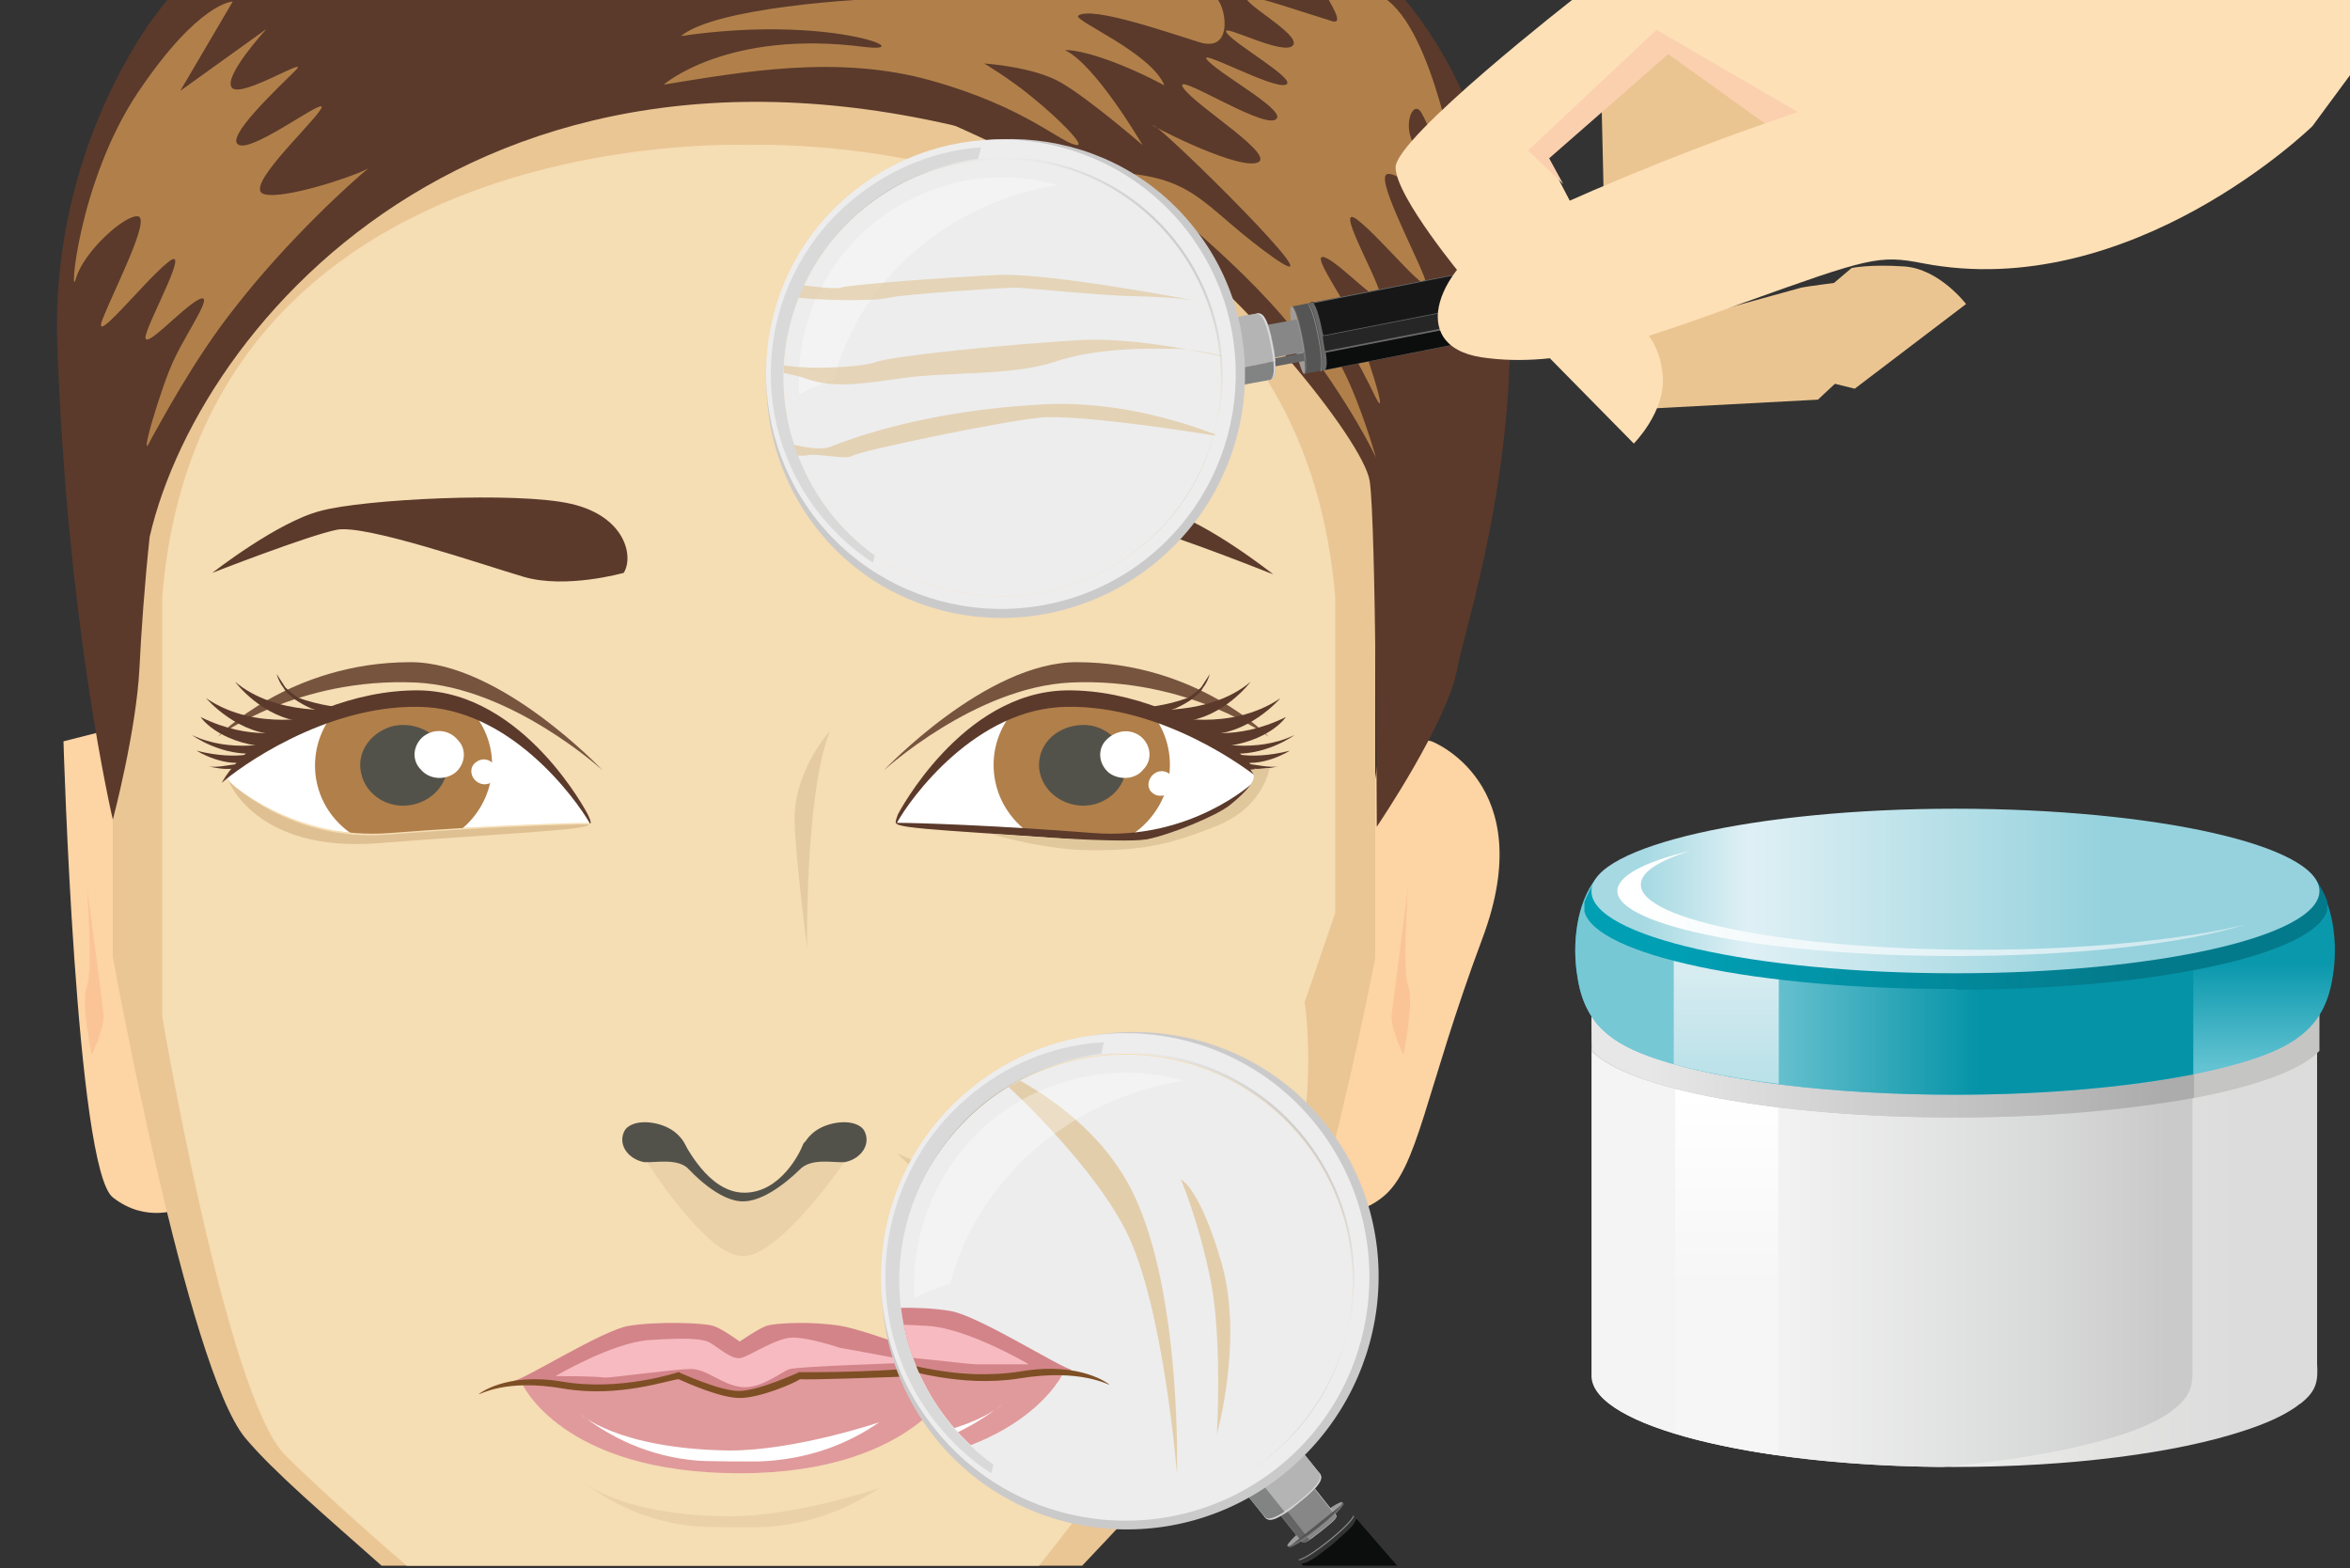 <?xml version="1.0" encoding="utf-8"?>
<!-- Generator: Adobe Illustrator 19.1.0, SVG Export Plug-In . SVG Version: 6.00 Build 0)  -->
<svg version="1.1" id="Layer_1" xmlns="http://www.w3.org/2000/svg" xmlns:xlink="http://www.w3.org/1999/xlink" x="0px" y="0px"
	 viewBox="56 -18.1 299.9 200.1" style="enable-background:new 56 -18.1 299.9 200.1;" xml:space="preserve">
<rect x="56" y="-18.1" width="299.9" height="200.1" fill="#333333" stroke="none"/>
<style type="text/css">
	.st0{fill:#FDD4A4;}
	.st1{fill:#FAC497;}
	.st2{fill:#EAC694;}
	.st3{fill:#F5DDB4;}
	.st4{fill:#5B3A2B;}
	.st5{fill:#D38489;}
	.st6{fill:#76543E;}
	.st7{fill:#FFFFFF;}
	.st8{clip-path:url(#SVGID_2_);}
	.st9{fill:#B17F4A;}
	.st10{fill:#53524A;}
	.st11{fill:#DEC092;}
	.st12{clip-path:url(#SVGID_4_);}
	.st13{fill:#B1804A;}
	.st14{opacity:0.8;fill:#E1C79C;enable-background:new    ;}
	.st15{fill:#E09A9B;}
	.st16{fill:#7E4F25;}
	.st17{opacity:0.5;fill:#E1C79C;enable-background:new    ;}
	.st18{fill:#E1C79C;}
	.st19{fill:#F7BAC0;}
	.st20{fill:url(#SVGID_5_);}
	.st21{fill:#9E9D9C;}
	.st22{fill:#646464;}
	.st23{fill:#878787;}
	.st24{fill:#B4B4B4;}
	.st25{fill:#828383;}
	.st26{fill:#DADADA;}
	.st27{fill:#565555;}
	.st28{opacity:0.25;fill:#C7C6C7;enable-background:new    ;}
	.st29{fill:#CBCACA;}
	.st30{fill:#EEEDED;}
	.st31{fill:#D9D9D9;}
	.st32{fill:url(#SVGID_6_);}
	.st33{fill:#8E8E8D;}
	.st34{fill:#696968;}
	.st35{fill:#171717;}
	.st36{fill:#262626;}
	.st37{fill:#0C0D0D;}
	.st38{fill:none;}
	.st39{clip-path:url(#SVGID_8_);}
	.st40{fill:#EDEDED;}
	.st41{opacity:0.32;}
	.st42{opacity:0.69;clip-path:url(#SVGID_10_);fill:#E1C79C;enable-background:new    ;}
	.st43{opacity:0.65;clip-path:url(#SVGID_12_);fill:#E1C79C;enable-background:new    ;}
	.st44{opacity:0.65;clip-path:url(#SVGID_14_);fill:#E1C79C;enable-background:new    ;}
	.st45{fill:#EBC591;}
	.st46{display:none;fill:none;stroke:#585857;stroke-width:1.877;}
	.st47{fill:#FEE0B7;}
	.st48{fill:#FBD0AF;}
	.st49{fill:url(#SVGID_15_);}
	.st50{fill:#C7C6C7;}
	.st51{fill:url(#SVGID_16_);}
	.st52{clip-path:url(#SVGID_18_);}
	.st53{fill:url(#SVGID_19_);}
	.st54{fill:url(#SVGID_20_);}
	.st55{fill:url(#SVGID_21_);}
	.st56{fill:#C5C5C4;}
	.st57{fill:url(#SVGID_22_);}
	.st58{fill:url(#SVGID_23_);}
	.st59{fill:url(#SVGID_24_);}
	.st60{fill:url(#SVGID_25_);}
	.st61{fill:url(#SVGID_26_);}
	.st62{fill:url(#SVGID_27_);}
	.st63{fill:url(#SVGID_28_);}
</style>
<g>
	<g>
		<g>
			<g>
				<g>
					<path class="st0" d="M64.1,76.5c0,0,1.6,54.6,6.3,58.2c4.3,3.4,8.7,1.4,8.7,1.4l-8.7-61.2L64.1,76.5z"/>
				</g>
				<path class="st1" d="M67.1,95.1c0,0,0.8,10.6,0,12.6c-0.8,2.1,0.6,8.8,0.6,8.8s1.7-3.5,1.5-5.1C69.1,109.9,67.1,95.1,67.1,95.1z
					"/>
			</g>
			<g>
				<g>
					<path class="st0" d="M238.7,76.5c0,0,13.9,5.3,6.5,25.1s-8.2,29.5-12.8,33.1c-4.3,3.4-8.7,1.4-8.7,1.4l8.7-61.1L238.7,76.5z"/>
				</g>
				<path class="st1" d="M235.7,95.1c0,0-0.8,10.6,0,12.6c0.8,2.1-0.6,8.8-0.6,8.8s-1.7-3.5-1.5-5.1
					C233.8,109.9,235.7,95.1,235.7,95.1z"/>
			</g>
			<g>
				<g>
					<path class="st2" d="M194.1,181.7c8.2-8.6,16.3-17.7,20.3-21.8c8.1-8.3,17.1-55.8,17.1-55.8V44.8
						c-5.3-67.4-80.3-63.2-80.3-63.2s-75.4-4.1-80.8,63.2V104c0,0,9.5,52.5,16.9,61.4c3.6,4.3,10.3,10,17.4,16.3L194.1,181.7
						L194.1,181.7z"/>
				</g>
				<path class="st3" d="M188.6,181.7c7.7-9.7,15.7-20.6,19.7-24.8c18.6-19.9,14.2-47.1,14.2-47.1l3.9-11.4V58.1
					c-5.1-60.8-74.9-57.7-74.9-57.7S81.6-2.7,76.7,58.1v53.5c0,0,8.2,48.5,15.7,56c3.1,3.1,9.1,8.6,15.5,14.1L188.6,181.7
					L188.6,181.7z"/>
				<g>
					<path class="st4" d="M139.4-18.7c0,0,49.3,20.3,61.6,28.3s29,28.4,29.8,33.7s0.9,44.1,0.9,44.1S240.8,74,242,67.1
						s18.1-55.3-6.9-85.5L139.4-18.7z"/>
					<path class="st4" d="M213.2-18.4H77.6c-1,1.2-1.9,2.4-2.7,3.5c-8.4,12.6-12,27.1-11.6,40.3c1.2,36.1,7.1,61.1,7.1,61.1
						s3-11.3,3.4-19.4c0.2-4.3,0.7-11.2,1.3-16.7c6.7-29,47-74.5,120.7-47c1-2,10.1-14.4,18.6-21.8"/>
				</g>
			</g>
			<path class="st4" d="M135.6,55c0,0-7.4,2.1-12.8,0.5c-5.4-1.6-20.2-6.7-23.8-6S83.1,55,83.1,55s8.3-6.5,13.8-7.9
				c5.4-1.5,25.1-2.5,32-0.9C135.8,47.8,136.9,52.9,135.6,55z"/>
			<path class="st4" d="M165.9,54.7c0,0,7.3,2.1,12.8,0.6c5.4-1.5,20.2-6.5,23.9-5.8c3.6,0.8,15.9,5.7,15.9,5.7s-8.2-6.5-13.7-8.1
				c-5.5-1.5-25.1-2.8-32.1-1.3C165.8,47.4,164.6,52.5,165.9,54.7z"/>
			<path class="st5" d="M142.8,157.3c0,0,5,2.5,7.7,2.5c2.6,0,7.7-2.5,7.7-2.5s11.8,3.4,18.9,0.6c1.5-0.6,2.1-1.4,2.1-1.4
				s-12.2-4.8-15.9-5.4c-3.6-0.6-8.3-0.4-9.5,0c-1.1,0.4-3.4,2-3.4,2s-2.3-1.7-3.4-2c-1.1-0.4-7.2-0.6-10.8,0
				c-3.4,0.6-13.2,6.8-14.6,7c1.4,0.7,3-0.5,5.3,0.3C134.1,161.3,142.8,157.3,142.8,157.3z"/>
			<path class="st6" d="M132.9,80.2c0,0-11.6-10.6-23.8-11.2c-15.2-0.7-25.3,6.9-25.3,6.9s9.1-9.5,24.6-9.5
				C119.9,66.4,132.9,80.2,132.9,80.2z"/>
			<g>
				<path class="st4" d="M96.9,73.2c0,0-8.1,2.2-14.6-2.2c0,0,4.2,4.9,9.7,4.6L96.9,73.2z"/>
				<path class="st4" d="M99.7,72.4c0,0-8.4,1-13.7-3.5c0,0,3.4,4.6,8.7,5.1L99.7,72.4z"/>
				<path class="st4" d="M92.9,75.1c0,0-4.8,1.5-11.3-1.7c0,0,2.1,3.2,8.3,3.8L92.9,75.1z"/>
				<path class="st4" d="M91.1,76.6c0,0-5.6,1.5-10.6-0.9c0,0,3.9,2.9,8.7,2.3L91.1,76.6z"/>
				<path class="st4" d="M89.4,77.7c0,0-2.7,1.4-8.3,0c0,0,3.6,2.3,6.9,1.3L89.4,77.7z"/>
				<path class="st4" d="M98.1,73c-0.2,0-0.4-0.1-0.7-0.1c-0.2-0.1-0.4-0.1-0.6-0.2c-0.3-0.1-0.7-0.3-1.1-0.4
					c-0.7-0.3-1.4-0.7-2-1.1c-0.6-0.5-1.2-0.9-1.5-1.5c-0.4-0.5-0.7-1.1-0.9-1.8c0,0,0.7,1.1,1.1,1.7c0.5,0.5,1,0.9,1.6,1.3
					c2.8,1.1,5.8,1.3,6,1.3L98.1,73z"/>
				<path class="st4" d="M88.4,79c-0.1,0.1-0.1,0.1-0.2,0.1c-0.1,0-0.1,0.1-0.1,0.1c-0.1,0.1-0.2,0.1-0.3,0.2
					c-0.3,0.1-0.5,0.2-0.7,0.3c-0.5,0.2-1,0.3-1.5,0.3c-1,0.1-2.1-0.1-3-0.3c1,0.2,2.7-0.2,3.7-0.3c0.5-0.1,0.3,0.2,0.7,0
					c0.2-0.1,0.4-0.2,0.6-0.3c0.1-0.1,0.2-0.1,0.3-0.1c0-0.1,0.1-0.1,0.1-0.1c0.1-0.1,0.1-0.1,0.1-0.1L88.4,79z"/>
			</g>
			<path class="st7" d="M131.3,87c0,0-8.3-16-21.8-16.2C96.1,70.6,85,81.2,85,81.2s5.8,8.1,21.2,6.9C121.6,87,131.3,87,131.3,87z"/>
			<g>
				<g>
					<g>
						<g>
							<g>
								<g>
									<g>
										<g>
											<g>
												<g>
													<defs>
														<path id="SVGID_1_" d="M97.2,73.4c0,0,10.8-5.2,18.9-0.7c8.1,4.6,15.9,11.8,15,13c-0.9,1.3-23.8,2.6-25.1,2.9
															c-2.6,0.7-11.9-1.7-11.9-1.7l-8.6-6.2L97.2,73.4z"/>
													</defs>
													<clipPath id="SVGID_2_">
														<use xlink:href="#SVGID_1_"  style="overflow:visible;"/>
													</clipPath>
													<g class="st8">
														<path class="st9" d="M118.8,79.5c0,6-5,10.8-11.2,10.8c-6.3,0.1-11.4-4.7-11.4-10.7c0-6,5-10.8,11.2-10.8
															C113.7,68.7,118.8,73.5,118.8,79.5z"/>
														<path class="st10" d="M102.1,80.6c0.6,2.8,3.5,4.6,6.5,4s5-3.3,4.4-6.1c-0.7-2.8-3.6-4.5-6.6-4
															C103.5,75.1,101.4,77.8,102.1,80.6z"/>
														<g>
															<path class="st7" d="M114.1,80.5c1.3-1.1,1.5-3,0.3-4.2c-1.1-1.3-3-1.5-4.4-0.4c-1.3,1.1-1.5,3-0.3,4.2
																C110.8,81.4,112.8,81.5,114.1,80.5z"/>
															<path class="st7" d="M118.9,81.6c0.7-0.5,0.7-1.5,0.1-2.2c-0.6-0.7-1.6-0.8-2.3-0.2c-0.7,0.5-0.7,1.5-0.2,2.1
																C117.1,82.1,118.2,82.2,118.9,81.6z"/>
														</g>
													</g>
												</g>
											</g>
										</g>
									</g>
								</g>
							</g>
						</g>
					</g>
					<g>
						<path class="st3" d="M105.8,88.2c-12.5,1-20.6-6.6-20.6-6.6s3.8,8.9,19.2,7.7c15.4-1.2,27.3-1.7,26.9-2.4
							C128.7,86.9,118.7,87.2,105.8,88.2z"/>
					</g>
					<g>
						<path class="st11" d="M105.5,88.4c-12.5,1-20.3-6.8-20.3-6.8s3.5,9.1,19,7.9c15.4-1.2,27.3-1.7,26.9-2.4
							C128.4,87.1,118.4,87.4,105.5,88.4z"/>
					</g>
					<g>
						<path class="st4" d="M131.3,87c0.3,0-0.3-1.2-0.3-1.2s-8.1-15.6-21.5-15.8c-8.4-0.1-16.5,3.8-21.2,7.3c-2.8,2.1-4,4.5-4,4.5
							c2-1.8,13-9.9,25.1-9.7C121,72.2,129.4,83.7,131.3,87z"/>
					</g>
				</g>
				<g>
					<path class="st6" d="M168.8,80.2c0,0,11.6-10.6,23.8-11.2c15.1-0.7,25.3,6.9,25.3,6.9s-9.1-9.5-24.5-9.5
						C181.8,66.4,168.8,80.2,168.8,80.2z"/>
					<g>
						<path class="st4" d="M204.8,73.2c0,0,8.1,2.2,14.6-2.2c0,0-4.2,4.9-9.7,4.6L204.8,73.2z"/>
						<path class="st4" d="M201.9,72.4c0,0,8.4,1,13.7-3.5c0,0-3.4,4.6-8.7,5.1L201.9,72.4z"/>
						<path class="st4" d="M208.8,75.1c0,0,4.8,1.5,11.3-1.7c0,0-2.1,3.2-8.3,3.8L208.8,75.1z"/>
						<path class="st4" d="M210.6,76.6c0,0,5.6,1.5,10.6-0.9c0,0-3.9,2.9-8.7,2.3L210.6,76.6z"/>
						<path class="st4" d="M212.3,77.7c0,0,2.7,1.4,8.3,0c0,0-3.6,2.3-6.9,1.3L212.3,77.7z"/>
						<path class="st4" d="M203.6,73c0.2,0,0.4-0.1,0.7-0.1c0.2-0.1,0.4-0.1,0.6-0.2c0.3-0.1,0.7-0.3,1.1-0.4c0.7-0.3,1.4-0.7,2-1.1
							c0.6-0.5,1.2-0.9,1.5-1.5c0.4-0.5,0.7-1.1,0.9-1.8c0,0-0.7,1.1-1.1,1.7c-0.5,0.5-1,0.9-1.6,1.3c-2.8,1.1-5.8,1.3-6,1.3
							L203.6,73z"/>
						<path class="st4" d="M213.3,79c0.1,0.1,0.1,0.1,0.2,0.1s0.1,0.1,0.1,0.1c0.1,0.1,0.3,0.1,0.3,0.2c0.3,0.1,0.5,0.2,0.7,0.3
							c0.5,0.2,1,0.3,1.5,0.3c1.1,0.1,2.1-0.1,3-0.3c-1,0.2-2.7-0.2-3.7-0.3c-0.5-0.1-0.3,0.2-0.7,0c-0.2-0.1-0.4-0.2-0.6-0.3
							c-0.1-0.1-0.2-0.1-0.3-0.1c0-0.1-0.1-0.1-0.1-0.1l-0.1-0.1L213.3,79z"/>
					</g>
					<path class="st7" d="M170.4,87c0,0,8.3-16,21.8-16.2c13.4-0.2,24.5,10.5,24.5,10.5s-5.8,8.1-21.2,6.9C180,87,170.4,87,170.4,87
						z"/>
					<g>
						<g>
							<g>
								<g>
									<g>
										<g>
											<g>
												<g>
													<g>
														<g>
															<defs>
																<path id="SVGID_3_" d="M204.5,73.4c0,0-10.8-5.2-18.9-0.7c-8.1,4.6-15.9,11.8-15,13c0.9,1.3,23.8,2.6,25.1,2.9
																	c2.6,0.7,11.9-1.7,11.9-1.7l8.6-6.2L204.5,73.4z"/>
															</defs>
															<clipPath id="SVGID_4_">
																<use xlink:href="#SVGID_3_"  style="overflow:visible;"/>
															</clipPath>
															<g class="st12">
																<path class="st9" d="M182.8,79.5c0,6,5,10.8,11.2,10.8c6.2,0.1,11.3-4.8,11.3-10.8c0-6-5-10.8-11.2-10.8
																	C187.9,68.7,182.8,73.5,182.8,79.5z"/>
																<path class="st10" d="M199.6,80.6c-0.6,2.8-3.6,4.6-6.5,4c-3-0.6-5-3.3-4.4-6.1c0.6-2.8,3.6-4.5,6.6-4
																	C198.2,75.1,200.2,77.8,199.6,80.6z"/>
																<g>
																	<path class="st7" d="M197.5,80.5c-1.3-1.1-1.5-3-0.3-4.2c1.2-1.2,3-1.5,4.4-0.4c1.3,1.1,1.5,3,0.3,4.2
																		C200.9,81.4,198.8,81.5,197.5,80.5z"/>
																	<path class="st7" d="M203.1,83.1c-0.7-0.5-0.7-1.5-0.1-2.2c0.6-0.7,1.6-0.8,2.3-0.2c0.7,0.5,0.7,1.5,0.2,2.1
																		C204.9,83.5,203.8,83.7,203.1,83.1z"/>
																</g>
															</g>
														</g>
													</g>
												</g>
											</g>
										</g>
									</g>
								</g>
							</g>
							<g>
								<path class="st4" d="M195.5,88.2c12.5,1,20.5-6.5,20.5-6.5s-5.1,8.7-20.5,7.5s-25.5-1.5-25.1-2.3
									C173,86.9,182.6,87.2,195.5,88.2z"/>
							</g>
							<g>
								<path class="st4" d="M170.4,87c-0.3,0,0.2-1.2,0.2-1.2s8.1-15.6,21.5-15.8c8.4-0.1,16.5,3.8,21.2,7.3c2.8,2.1,4,4.5,4,4.5
									c-2-1.8-13-9.9-25.1-9.7C180.6,72.2,172.2,83.7,170.4,87z"/>
							</g>
						</g>
						<path class="st13" d="M211.1-18.4c1.2,0.5,2.6,7.1-2,5.7c-3.6-1.1-13.8-4.7-15.5-3.4c-0.7,0.6,9.3,4.7,11,8.9
							c-5.6-3-10.7-4.6-12.7-4.5c3.9,1.8,9.9,12.1,9.9,12.1s-6.7-5.8-10.3-7.9c-3.5-2.1-9.9-2.5-9.9-2.5s3.2,1.9,6,4.2
							c3.6,2.9,7,6.4,5.8,6.2c-2-0.2-6.4-4.8-18.5-8.2c-12-3.4-24.3-1.1-34.2,0.5c0,0,8.1-7.1,25.7-4.8c7.1,0.8-4.5-4.2-23.5-1.4
							c4.4-3.6,22.1-4.8,28.8-4.9H211.1z"/>
						<path class="st13" d="M199.6,4c0,0,14,10.5,21.5,20c7.4,9.5,10.5,16.3,10.5,16.3s-1.9-6.7-4.2-11.2c-2.3-4.4-5.5-9.5-3.6-8.6
							s5.8,8,7.7,12c2,4-1.4-6.9-3.1-10.3s-5.3-8.3-3.2-7.4c2.1,0.9,7.4,6.8,6.9,4.5s-6-11.8-2.8-9.3s9.9,10.9,8.4,7.1
							s-6.3-12.8-4.6-13c1.7-0.2,6.9,4.4,8,7.8s-2.5-8.6-4.4-11.2c-1.9-2.5-0.4-6.3,0.7-4.4s5.5,12.2,5,10.3
							c-0.4-1.9-3.4-20.9-9.8-25h-7.2c1,1.7,1.9,3.4,0.6,3c-3.6-1.1-10-3.3-10.7-3.1c-1.6,0.4,6.9,4.8,5.7,6.2s-9.2-2.9-8.5-1.7
							c0.6,1.3,9.2,6.1,7.6,6.7c-1.6,0.7-12-5.1-9.9-3s10.5,6.6,8.5,7.5S205.5-9.2,207-6.9s12.4,8.9,9.3,9.6
							c-3,0.7-14.4-5.3-13.1-4.8c1.3,0.4,24.2,23,15.5,17C209.9,8.7,209,4.8,199.6,4z"/>
						<g>
							<path class="st13" d="M86.1,21c6.7-8.6,15-16.1,16.9-17.6c-2.3,1.2-10.7,3.9-13.2,3.3c-3-0.6,5.6-8.5,7.1-10.8
								s-8.4,5.4-10.4,4.5c-2-0.8,5.1-7.4,7.2-9.5s-6.9,3.6-8.1,2.2c-1.2-1.4,4.4-7.5,4.4-7.5L79-6.5l6.7-11.4c0,0-4.3,0-12.1,11.6
								c-7.7,11.5-8.8,27.1-7.9,23.7c1-3.4,6.2-8.1,7.9-7.9c1.7,0.2-3,9.3-4.5,13.1s5.2-4.7,8.3-7.2c3.1-2.6-2.2,6.9-2.8,9.3
								c-0.5,2.3,4.7-3.6,6.8-4.6c2.1-1-1.5,4.1-3.1,7.5c-1.7,3.4-4.9,14.4-3,10.3C76.3,36.2,80.6,27.9,86.1,21z"/>
						</g>
						<path class="st14" d="M161.9,75.2c0,0-4.5,4.9-4.5,11.2c0,4,1.6,16.5,1.6,16.5S158.7,83.4,161.9,75.2z"/>
						<path class="st15" d="M122.6,158.4c0,0,5,11.5,27.8,11.5c22.8,0,27.9-12.3,27.9-12.3s-9.3-0.4-11.6-0.3
							c-2.3,0.2-8.3-0.3-8.3-0.3s-5.9,3.6-8.2,3c-2.3-0.6-7.7-2.4-7.7-2.4S132.4,159.5,122.6,158.4z"/>
						<path class="st16" d="M150.4,160.3c-2.5,0-6.9-2-7.8-2.4c-1.3,0.1-7.6,2.4-14.7,1.2c-7.5-1.3-10.6,0.8-10.8,0.7
							c0,0,3.4-2.8,10.6-1.6c7.5,1.3,14.8-1.2,14.9-1.2h0.1l0.1,0.1c0.1,0,5,2.3,7.5,2.3s7.4-2.3,7.5-2.3l0.1-0.1h0.1
							c0.1,0,8.5,0.1,15.9-0.6c7.4-0.7,10.3,2.6,10.3,2.6s-2.1-1.9-8.6-1.6c-7.1,0.3-16.3,0.6-17.5,0.5
							C157.4,158.4,153,160.3,150.4,160.3L150.4,160.3z"/>
						<path class="st7" d="M130,162.3c3.7,2.9,8.7,5.5,15.1,6c1.4,0.1,6.7,0.1,7.6,0.1c6.5-0.2,11.6-2.3,15.5-5
							c0,0-10.6,3.6-19.1,3.6C134.7,166.8,130,162.3,130,162.3z"/>
						<path class="st17" d="M130,170.7c3.7,2.9,8.7,5.5,15.1,6c1.4,0.1,6.7,0.1,7.6,0.1c6.5-0.2,11.6-2.4,15.5-5
							c0,0-10.6,3.6-19.1,3.6C134.7,175.3,130,170.7,130,170.7z"/>
						<path class="st17" d="M142.1,129.9c-2.1-1-3.5,0.3-3.5,0.3s7.5,12,12.2,12c4.8,0,13-12.1,13-12.1s-1.4-1.6-3.3-0.7
							c-3,1.4-7.4,5.6-9.7,5.6C148.8,134.9,144.9,131.2,142.1,129.9z"/>
						<path class="st10" d="M158,131.2c0,0-0.4-2.8,1.6-4.6c1.8-1.7,5.7-2.1,6.7-0.4c0.9,1.7-0.4,3.6-2.5,4
							C162.3,130.3,159.5,129.6,158,131.2z"/>
						<path class="st10" d="M144,131.2c0,0,0.4-2.8-1.6-4.6c-1.8-1.7-5.7-2.1-6.7-0.4c-0.9,1.7,0.4,3.6,2.5,4
							C139.7,130.3,142.6,129.6,144,131.2z"/>
						<path class="st10" d="M144,131.2c0,0,3.8,4.2,7,4c3.2-0.1,7-4,7-4s2.3-3.9,3.9-4.4s-2.9,0-3.4,1.1c-0.4,1.1-2.9,6.2-7.5,6.2
							c-4.7,0-7.5-6.2-8-6.8c-0.5-0.6-2.2-0.3-2.2-0.3L144,131.2z"/>
						<path class="st14" d="M170.5,129.1c0,0,9.6,8.6,13,15.5c3.4,6.9,4.2,23.7,4.2,23.7s1-16.8-3-26.2
							C180.8,132.8,170.5,129.1,170.5,129.1z"/>
						<g>
							<path class="st18" d="M218,79.9c0,0-0.6,4.8-6.5,7.3c-5.9,2.4-9.5,3.2-15.7,3.2c-6.2,0.1-13.4-2.1-13.4-2.1s16.9,1.3,20,0.7
								c3-0.6,8.9-3,10.6-4.4c2.1-1.7,3.4-3.2,2.9-4c-0.6-0.9-0.3-0.5-0.3-0.5L218,79.9z"/>
						</g>
					</g>
					<path class="st19" d="M126.9,157.5c0,0,7.3-4.3,12-4.6c4.8-0.3,6.9-0.2,7.8,0.4c0.9,0.5,2.6,2.1,3.8,1.9
						c1.1-0.2,4.4-2.5,6.5-2.6s6.2,1.3,6.2,1.3s10.8,1.9,9.5,1.9c-1.5,0-14.9,0.5-15.9,0.8s-3.7,2.6-6.2,2.3s-4.4-2.3-6.4-2.3
						s-10,1.1-11,1.1C132.1,157.5,126.9,157.5,126.9,157.5z"/>
				</g>
			</g>
			<g>
				<g>
					<g>
						<g>
							<g>
								<g>
									
										<radialGradient id="SVGID_5_" cx="250.164" cy="-239.052" r="37.046" gradientTransform="matrix(-0.785 0.62 -0.62 -0.785 232.164 -312.726)" gradientUnits="userSpaceOnUse">
										<stop  offset="0.139" style="stop-color:#FFFFFF"/>
										<stop  offset="0.424" style="stop-color:#FEFEFE"/>
										<stop  offset="0.526" style="stop-color:#F6F6F6"/>
										<stop  offset="0.599" style="stop-color:#EBEBEB"/>
										<stop  offset="0.658" style="stop-color:#DADADA"/>
										<stop  offset="0.708" style="stop-color:#C5C5C4"/>
										<stop  offset="0.752" style="stop-color:#A8A8A8"/>
										<stop  offset="0.754" style="stop-color:#A8A8A8"/>
										<stop  offset="1" style="stop-color:#BFBEBE"/>
									</radialGradient>
									<circle class="st20" cx="184" cy="29.9" r="27.2"/>
									<path class="st21" d="M222.4,29.6c0.3-0.1,0.1-2-0.3-4.4c-0.5-2.4-1-4.2-1.3-4.2c-0.3,0.1-0.1,2,0.3,4.4
										C221.6,27.8,222.2,29.6,222.4,29.6z"/>
									<g>
										<path class="st22" d="M217.9,28.8c0,0,4.4-0.8,4.9-0.9c0.3-0.1,0.4-0.3,0.3-1.1l-5.4,1L217.9,28.8z"/>
										<path class="st23" d="M221.8,22.6c-0.4,0.1-4.9,0.9-4.9,0.9l0.8,4.2l5.4-1c-0.1-0.4-0.1-0.9-0.3-1.7
											C222.3,22.9,222.2,22.6,221.8,22.6z"/>
									</g>
									<g>
										<path class="st24" d="M216.4,21.9c-0.7,0.1-4.4,0.8-4.4,0.8l1.2,6.4l5.6-1.1c-0.1-0.5-0.1-1.2-0.3-2
											C217.8,22.3,217.1,21.8,216.4,21.9z"/>
										<path class="st25" d="M213.6,31.2c0,0,3.7-0.7,4.4-0.8c0.5-0.1,0.9-0.5,0.7-2.4l-5.6,1.1L213.6,31.2z"/>
									</g>
									<g>
										<path class="st26" d="M218.2,26c-0.7-3.7-1.4-4.2-2-4c0.1,0,0.1,0,0.2-0.1c0.7-0.1,1.3,0.3,2,4s0.3,4.4-0.5,4.5
											c-0.1,0-0.1,0-0.2,0.1C218.5,30.4,218.9,29.7,218.2,26z"/>
									</g>
									<path class="st27" d="M289.5,16.5c0.7-0.1,1.5-0.9,0.8-4.6s-1.7-4.1-2.3-4C287.3,8,220.9,21,220.9,21s0.6,0.5,1.3,4.2
										c0.7,3.6,0.3,4.4,0.3,4.4S288.9,16.6,289.5,16.5z"/>
									<g>
										<path class="st28" d="M222.1,25.3c-0.7-3.6-1.3-4.2-1.3-4.2s0.1,0,0.2-0.1c0,0,0.6,0.5,1.3,4.2c0.7,3.6,0.3,4.4,0.3,4.4
											c-0.1,0-0.2,0.1-0.2,0.1S222.8,28.9,222.1,25.3z"/>
									</g>
									<g>
										<path class="st26" d="M290.2,12c-0.7-3.7-1.7-4.1-2.3-4c0.5-0.1,0.2-0.1,0.3-0.1c0.7-0.1,1.7,0.3,2.3,4
											c0.6,3.7-0.1,4.4-0.8,4.6c-0.1,0,0.1,0-0.3,0.1C290.2,16.3,290.9,15.6,290.2,12z"/>
									</g>
									<path class="st29" d="M160.2,49.3c10.3,13.2,29.5,15.3,42.9,4.7c13.3-10.6,15.7-29.8,5.4-42.9C198.2-2.1,179-4.2,165.6,6.4
										C152.3,16.9,149.9,36.1,160.2,49.3z"/>
									<path class="st30" d="M160.2,48.2c10.3,13,29.1,15.2,42.1,5c13-10.3,15.2-29.1,5-42.1c-10.3-13-29.1-15.2-42.1-5
										C152.1,16.3,150,35.2,160.2,48.2z"/>
									<g>
										<path class="st31" d="M165.4,6.9c-12.6,9.9-14.7,28.1-4.8,40.6c2,2.5,4.3,4.6,6.8,6.2l13.8-53
											C175.6,1.1,170.1,3.2,165.4,6.9z"/>
									</g>
									
										<linearGradient id="SVGID_6_" gradientUnits="userSpaceOnUse" x1="292.529" y1="-239.114" x2="210.148" y2="-239.114" gradientTransform="matrix(-0.785 0.62 -0.62 -0.785 232.164 -312.726)">
										<stop  offset="2.424240e-02" style="stop-color:#878787"/>
										<stop  offset="4.095881e-02" style="stop-color:#90908F"/>
										<stop  offset="6.931137e-02" style="stop-color:#A6A6A6"/>
										<stop  offset="0.106" style="stop-color:#CAC9C9"/>
										<stop  offset="0.149" style="stop-color:#F6F6F6"/>
										<stop  offset="0.158" style="stop-color:#FFFFFF"/>
										<stop  offset="0.222" style="stop-color:#FEFEFE"/>
										<stop  offset="0.259" style="stop-color:#F9F8F8"/>
										<stop  offset="0.288" style="stop-color:#EEEDED"/>
										<stop  offset="0.314" style="stop-color:#DFDFDF"/>
										<stop  offset="0.337" style="stop-color:#CDCDCC"/>
										<stop  offset="0.358" style="stop-color:#B4B4B4"/>
										<stop  offset="0.378" style="stop-color:#969594"/>
										<stop  offset="0.382" style="stop-color:#8E8E8D"/>
										<stop  offset="0.469" style="stop-color:#B0AEAE"/>
										<stop  offset="0.582" style="stop-color:#D1D1D1"/>
										<stop  offset="0.67" style="stop-color:#E5E5E5"/>
										<stop  offset="0.721" style="stop-color:#EEEDED"/>
										<stop  offset="0.762" style="stop-color:#E9E8E8"/>
										<stop  offset="0.82" style="stop-color:#DADADA"/>
										<stop  offset="0.888" style="stop-color:#C3C2C2"/>
										<stop  offset="0.963" style="stop-color:#A09F9F"/>
										<stop  offset="1" style="stop-color:#8C8C8B"/>
									</linearGradient>
									<path class="st32" d="M162.2,47.2c9.5,12.1,27.1,14.2,39.2,4.6c12.1-9.5,14.2-27.1,4.6-39.2C196.5,0.5,178.9-1.6,166.8,8
										S152.7,35.1,162.2,47.2z"/>
									<g>
										<path class="st33" d="M224.2,24.9c-0.7-3.6-1.3-4.2-1.3-4.2h0.1c0,0,0.6,0.5,1.3,4.2c0.7,3.6,0.3,4.4,0.3,4.4
											c-0.1,0-0.1,0-0.1,0S224.9,28.5,224.2,24.9z"/>
									</g>
									<path class="st34" d="M285.8,17.2c0.7-0.1,1.5-0.9,0.8-4.6s-1.7-4.1-2.3-4c-0.7,0.1-61.2,12-61.2,12s0.6,0.5,1.3,4.2
										c0.7,3.6,0.3,4.4,0.3,4.4S285.2,17.3,285.8,17.2z"/>
									<g>
										<g>
											<path class="st35" d="M286.6,12.6c-0.7-3.7-1.7-4.1-2.3-4c-0.7,0.1-60.7,12-60.7,12s0.5,0.2,1.2,3.8l0.1,0.3L286.6,12.6
												C286.6,12.7,286.6,12.6,286.6,12.6z"/>
											<path class="st36" d="M224.8,24.8c0.1,0.7,0.2,1.4,0.3,1.9l61.8-12c0-0.5-0.1-1.2-0.3-2L224.8,24.8z"/>
										</g>
										<path class="st37" d="M225.2,26.9c0.3,2-0.1,2.2-0.1,2.2s60-11.8,60.7-12c0.5-0.1,1-0.2,0.9-2.1L225.2,26.9z"/>
									</g>
								</g>
							</g>
							<path class="st38" d="M157.8,39.9c5.4,14.4,21.4,21.8,35.9,16.3c14.4-5.4,21.8-21.4,16.3-35.9C204.6,5.9,188.6-1.5,174.1,4
								C159.7,9.4,152.3,25.5,157.8,39.9z"/>
							<g>
								<g>
									<g>
										<g>
											<g>
												<g>
													<g>
														<g>
															<g>
																<g>
																	<defs>
																		<path id="SVGID_7_" d="M157.8,39.9c5.4,14.4,21.4,21.8,35.9,16.3c14.4-5.4,21.8-21.4,16.3-35.9
																			C204.6,5.9,188.6-1.5,174.1,4C159.7,9.4,152.3,25.5,157.8,39.9z"/>
																	</defs>
																	<clipPath id="SVGID_8_">
																		<use xlink:href="#SVGID_7_"  style="overflow:visible;"/>
																	</clipPath>
																	<g class="st39">
																		<path class="st3" d="M174.1,4c-14.4,5.4-21.8,21.5-16.3,35.9c5.4,14.4,21.4,21.8,35.9,16.3
																			c14.4-5.4,21.8-21.4,16.3-35.9C204.6,6,188.5-1.4,174.1,4z"/>
																	</g>
																</g>
															</g>
														</g>
													</g>
												</g>
											</g>
										</g>
									</g>
								</g>
								<path class="st40" d="M157.8,39.9c5.4,14.4,21.4,21.8,35.9,16.3c14.4-5.4,21.8-21.4,16.3-35.9C204.6,5.9,188.6-1.5,174.1,4
									C159.7,9.4,152.3,25.5,157.8,39.9z"/>
							</g>
						</g>
						<g class="st41">
							<path class="st7" d="M174.8,6.2c5.4-2.1,11-2.1,16.2-0.7c-2.4,0.4-4.8,1-7.2,1.9c-11.1,4.2-18.9,13-21.4,23
								c-1.4,0.4-2.8,1-4.4,1.8C157.2,21.1,163.8,10.3,174.8,6.2z"/>
						</g>
					</g>
					<g>
						<g>
							<g>
								<g>
									<g>
										<g>
											<g>
												<g>
													<g>
														<g>
															<defs>
																<circle id="SVGID_9_" cx="184" cy="30.1" r="28"/>
															</defs>
															<clipPath id="SVGID_10_">
																<use xlink:href="#SVGID_9_"  style="overflow:visible;"/>
															</clipPath>
															<path class="st42" d="M90.4,38.4c0,0,18-3.5,23.6-3.2s16.9,3.5,19.1,3.2s12.9-0.8,15.3,0c2.4,0.8,9.3,1.9,10.6,1.6
																c1.3-0.3,5,0.6,5.7,0.1c0.7-0.6,18.9-4.4,24-4.9s21.4,2.1,23.6,2.5c2.2,0.4,5.2,2.5,5.2,2.5s-13.4-7.5-28.4-6.7
																s-24.3,4.3-27.1,5.4c-2.8,1.1-10.2-2.2-11.8-2.1c-1.6,0.2-17.4,0.1-18.1,0c-0.7-0.1-15.7-2.4-17.1-3.4
																C113.4,32.5,93.9,36.2,90.4,38.4z"/>
														</g>
													</g>
												</g>
											</g>
										</g>
									</g>
								</g>
							</g>
							<g>
								<g>
									<g>
										<g>
											<g>
												<g>
													<g>
														<g>
															<g>
																<defs>
																	<circle id="SVGID_11_" cx="184" cy="30.1" r="28"/>
																</defs>
																<clipPath id="SVGID_12_">
																	<use xlink:href="#SVGID_11_"  style="overflow:visible;"/>
																</clipPath>
																<path class="st43" d="M97.3,28.6c0,0,21.2-3.4,28.6-3.4c7.4,0,12.5,4.1,16.2,3.4c3.7-0.7,13.7,0.5,16.7,1.6
																	c3.1,1.1,6,0.9,12,0s14.2-0.3,19.7-2.1c5.6-1.9,12.1-1.7,15.4-1.7c3.4,0,9.1,1.7,9.1,1.7s-12.5-3.3-21.2-2.8
																	c-8.7,0.5-23.9,2-26,2.8c-2.2,0.8-11.1,1.1-13.2,0c-2.2-1.1-10.3-1.6-12.6-1.4c-2.3,0.3-12.2-3.6-16-3.4
																	C122.2,23.5,97.3,28.6,97.3,28.6z"/>
															</g>
														</g>
													</g>
												</g>
											</g>
										</g>
									</g>
								</g>
								<g>
									<g>
										<g>
											<g>
												<g>
													<g>
														<g>
															<g>
																<g>
																	<defs>
																		<circle id="SVGID_13_" cx="184" cy="30.1" r="28"/>
																	</defs>
																	<clipPath id="SVGID_14_">
																		<use xlink:href="#SVGID_13_"  style="overflow:visible;"/>
																	</clipPath>
																	<path class="st44" d="M114.3,19.9c0,0,19.6-2.4,23.8-2.9c1.4-0.2,2.8-0.1,4,0.1c2.4,0.4,4.4,1.2,5.7,1.3
																		c1.9,0.3,7.2,1.2,10.1,1.5c2.9,0.3,9.3,0.5,11.5,0c2.2-0.5,15-1.3,15.8-1.3c0.8-0.1,10.6,1,15.6,1.1
																		s7.4,0.5,7.4,0.5s-18.8-3.6-25.1-3.2c-6.3,0.3-18.5,1.2-19.8,1.6c-1.2,0.4-10.3-1-11.9-1.7
																		c-1.6-0.6-16-0.9-18.4-0.9C130.7,16,114.3,19.9,114.3,19.9z"/>
																</g>
															</g>
														</g>
													</g>
												</g>
											</g>
										</g>
									</g>
								</g>
							</g>
							<g>
								<g>
									<g>
										<path class="st45" d="M287.4,30.2l5.3,1.3l14.2-10.8c0,0-3.4-4.5-7.9-4.8c-4.4-0.3-6.7,0.2-6.7,0.2l-9.1,7.7L287.4,30.2z"
											/>
										<path class="st46" d="M287.4,30.2l5.3,1.3l14.2-10.8c0,0-3.4-4.5-7.9-4.8c-4.4-0.3-6.7,0.2-6.7,0.2l-9.1,7.7L287.4,30.2z"
											/>
										<path class="st45" d="M255.1,27.1l30.8-8.5c0,0,1.5-0.3,6-0.8c4.4-0.5,8.6,3.4,8.6,3.4L288,32.9l-22.6,1.2L255.1,27.1z"/>
										<path class="st46" d="M255.1,27.1l30.8-8.5c0,0,1.5-0.3,6-0.8c4.4-0.5,8.6,3.4,8.6,3.4L288,32.9l-22.6,1.2L255.1,27.1z"/>
										<path class="st47" d="M301.4,15.5C328,20.6,351.1-2,351.1-2l12.1-16.4H257c0,0-23,17.9-22.9,21.7s8.7,14.1,8.7,14.1
											s1.7-3.4,5.2-4.6c3.6-1.2,8.9-4.2,8.9-4.2l-3.4-6.5l15.4-13.3"/>
										<path class="st46" d="M242.4,16.8c0,0-8.1-9.9-8.3-13.6c-0.1-3.8,34.4-31,34.4-31s25.7,0.3,43.7,1
											c16,0.7,30.1,3.2,30.1,3.2l62.8-17.7l3.2,37.5L351-1.9c0,0-23.2,22.6-49.7,17.5"/>
										<path class="st47" d="M252,25.8l12.5,12.7c0,0,4-4,3.7-8.5c-0.3-4.4-2.6-6.1-2.6-6.1l-14.8-1.8L252,25.8z"/>
										<path class="st46" d="M252,25.8l12.5,12.7c0,0,4-4,3.7-8.5c-0.3-4.4-2.6-6.1-2.6-6.1l-14.8-1.8L252,25.8z"/>
										<polygon class="st45" points="260.4,-4.4 260.7,8.6 271.7,4.8 273.5,-8.9 268.8,-11.9 										"/>
										<polygon class="st45" points="273.1,-8.3 271.6,1.9 282.8,-1.7 										"/>
										<polygon class="st46" points="260.4,-4.4 260.7,8.6 271.7,4.8 273.5,-8.9 268.8,-11.9 										"/>
										<polygon class="st48" points="255.5,5.4 253.7,2.1 268.9,-11.2 285.2,0.5 288.2,-2.2 267.4,-14.3 251,1.1 										"/>
										<polyline class="st46" points="256.9,8.5 253.7,2.1 268.9,-11.2 285.2,0.5 288.2,-2.2 										"/>
										<path class="st47" d="M301.4,15.5c-5.6-1.1-6.9-0.7-22.8,5c-13.2,4.8-23.3,8.5-33.5,7c-9.9-1.5-5.3-12,2.9-16.1
											c7.9-4,22.8-10.2,34-14c9.5-3.2,18.3-7.9,18.3-7.9"/>
										<path class="st46" d="M301.4,15.5c-5.6-1.1-6.9-0.7-22.8,5c-13.2,4.8-18.7,6.6-31.2,7.2c-9.9,0.5-7.7-10.8,0.5-15
											c7.9-4,24.5-10.5,35.8-14.4c9.5-3.2,16.5-8.9,16.5-8.9"/>
									</g>
								</g>
								
									<radialGradient id="SVGID_15_" cx="309.094" cy="-339.313" r="38.544" gradientTransform="matrix(-0.785 0.62 -0.62 -0.785 232.164 -312.726)" gradientUnits="userSpaceOnUse">
									<stop  offset="0.139" style="stop-color:#FFFFFF"/>
									<stop  offset="0.424" style="stop-color:#FEFEFE"/>
									<stop  offset="0.526" style="stop-color:#F6F6F6"/>
									<stop  offset="0.599" style="stop-color:#EBEBEB"/>
									<stop  offset="0.658" style="stop-color:#DADADA"/>
									<stop  offset="0.708" style="stop-color:#C5C5C4"/>
									<stop  offset="0.752" style="stop-color:#A8A8A8"/>
									<stop  offset="0.754" style="stop-color:#A8A8A8"/>
									<stop  offset="1" style="stop-color:#BFBEBE"/>
								</radialGradient>
								<circle class="st49" cx="199.9" cy="145.1" r="28.2"/>
								<path class="st21" d="M220.3,179.2c0.2,0.2,1.9-0.9,3.8-2.4s3.4-3,3.2-3.2s-1.9,0.9-3.8,2.4
									C221.6,177.5,220.1,179,220.3,179.2z"/>
								<path class="st50" d="M222.1,178.6c0.3,0.3,0.6,0.2,2.5-1.3s2.1-1.8,1.9-2.1c-0.3-0.3-3.2-4-3.2-4l-4.4,3.4
									C218.9,174.6,221.8,178.3,222.1,178.6z"/>
								<g>
									<path class="st22" d="M218.9,174.6c0,0,2.9,3.7,3.2,4c0.2,0.3,0.4,0.2,1.1-0.3l-3.4-4.4L218.9,174.6z"/>
									<path class="st23" d="M226.4,175.2c-0.3-0.3-3.2-4-3.2-4l-3.5,2.8l3.4,4.4c0.3-0.3,0.8-0.6,1.4-1.1
										C226.4,175.8,226.7,175.5,226.4,175.2z"/>
								</g>
								<path class="st50" d="M217.4,175.5c0.5,0.6,1.3,0.7,4.3-1.8c3-2.4,3.1-3.2,2.7-3.8c-0.4-0.5-2.9-3.6-2.9-3.6l-7.1,5.6
									C214.5,171.8,217,175,217.4,175.5z"/>
								<g>
									<path class="st24" d="M224.4,169.9c-0.4-0.5-2.9-3.6-2.9-3.6l-5.3,4.2l3.7,4.6c0.5-0.3,1.1-0.7,1.7-1.3
										C224.8,171.3,224.9,170.5,224.4,169.9z"/>
									<path class="st25" d="M214.5,171.8c0,0,2.4,3.1,2.9,3.6c0.3,0.5,0.9,0.6,2.6-0.5l-3.7-4.6L214.5,171.8z"/>
								</g>
								<g>
									<path class="st26" d="M221.6,173.6c3-2.4,3.1-3.2,2.7-3.8c0.1,0.1,0.1,0.1,0.1,0.1c0.4,0.5,0.3,1.4-2.7,3.8
										s-3.9,2.3-4.3,1.8c-0.1-0.1-0.1-0.1-0.1-0.1C217.7,175.9,218.5,176,221.6,173.6z"/>
								</g>
								<path class="st27" d="M227.5,173.7c0,0-0.2,0.8-3.2,3.2s-3.8,2.4-3.8,2.4"/>
								<g>
									<path class="st28" d="M224.2,176.8c3-2.4,3.2-3.2,3.2-3.2s0.1,0.1,0.1,0.2c0,0-0.2,0.8-3.2,3.2s-3.8,2.4-3.8,2.4
										c-0.1-0.1-0.1-0.2-0.1-0.2S221.1,179.2,224.2,176.8z"/>
								</g>
								<path class="st29" d="M175.2,165.2c10.7,13.6,30.7,15.9,44.5,4.9s16.3-31,5.6-44.6c-10.7-13.7-30.7-15.9-44.5-4.9
									C167,131.6,164.4,151.5,175.2,165.2z"/>
								<path class="st30" d="M175.2,164.1c10.6,13.5,30.2,15.8,43.7,5.2s15.8-30.2,5.2-43.7s-30.2-15.8-43.7-5.2
									C166.8,131,164.4,150.6,175.2,164.1z"/>
								<g>
									<path class="st31" d="M180.4,121.2c-13,10.3-15.2,29.2-5,42.2c2.1,2.6,4.4,4.8,7.1,6.5l14.4-55
										C191.1,115.2,185.3,117.3,180.4,121.2z"/>
								</g>
								
									<linearGradient id="SVGID_16_" gradientUnits="userSpaceOnUse" x1="353.15" y1="-339.322" x2="267.583" y2="-339.322" gradientTransform="matrix(-0.785 0.62 -0.62 -0.785 232.164 -312.726)">
									<stop  offset="2.424240e-02" style="stop-color:#878787"/>
									<stop  offset="4.095881e-02" style="stop-color:#90908F"/>
									<stop  offset="6.931137e-02" style="stop-color:#A6A6A6"/>
									<stop  offset="0.106" style="stop-color:#CAC9C9"/>
									<stop  offset="0.149" style="stop-color:#F6F6F6"/>
									<stop  offset="0.158" style="stop-color:#FFFFFF"/>
									<stop  offset="0.222" style="stop-color:#FEFEFE"/>
									<stop  offset="0.259" style="stop-color:#F9F8F8"/>
									<stop  offset="0.288" style="stop-color:#EEEDED"/>
									<stop  offset="0.314" style="stop-color:#DFDFDF"/>
									<stop  offset="0.337" style="stop-color:#CDCDCC"/>
									<stop  offset="0.358" style="stop-color:#B4B4B4"/>
									<stop  offset="0.378" style="stop-color:#969594"/>
									<stop  offset="0.382" style="stop-color:#8E8E8D"/>
									<stop  offset="0.469" style="stop-color:#B0AEAE"/>
									<stop  offset="0.582" style="stop-color:#D1D1D1"/>
									<stop  offset="0.67" style="stop-color:#E5E5E5"/>
									<stop  offset="0.721" style="stop-color:#EEEDED"/>
									<stop  offset="0.762" style="stop-color:#E9E8E8"/>
									<stop  offset="0.82" style="stop-color:#DADADA"/>
									<stop  offset="0.888" style="stop-color:#C3C2C2"/>
									<stop  offset="0.963" style="stop-color:#A09F9F"/>
									<stop  offset="1" style="stop-color:#8C8C8B"/>
								</linearGradient>
								<path class="st51" d="M177.1,163.1c9.9,12.6,28.1,14.7,40.7,4.8c12.6-9.9,14.7-28.1,4.8-40.7c-9.9-12.6-28.1-14.7-40.7-4.8
									C169.4,132.3,167.3,150.5,177.1,163.1z"/>
								<g>
									<path class="st33" d="M225.5,178.5c3-2.4,3.2-3.2,3.2-3.2l0.1,0.1c0,0-0.2,0.8-3.2,3.2s-3.8,2.4-3.8,2.4
										c-0.1-0.1-0.1-0.1-0.1-0.1S222.5,180.9,225.5,178.5z"/>
								</g>
								<g>
									<g>
										<path class="st36" d="M225.9,179c-0.6,0.5-1.1,0.9-1.6,1.2"/>
									</g>
									<path class="st37" d="M225.8,181.7h-3.5c-0.2-0.2-0.2-0.3-0.2-0.3s0.4,0.2,2.1-1l1.7-1.3c0,0,2.3-2,2.7-2.5
										c0.4-0.6,0.5-0.9,0.5-0.9l5.2,6H225.8z"/>
								</g>
								<g>
									<circle class="st38" cx="199.9" cy="145.1" r="28.2"/>
								</g>
								<path class="st38" d="M172.6,155.5c5.6,14.9,22.3,22.6,37.2,17s22.6-22.3,17-37.2s-22.3-22.6-37.2-17
									C174.6,123.8,167,140.5,172.6,155.5z"/>
								<path class="st3" d="M189.6,118.2c-14.9,5.6-22.6,22.3-17,37.2s22.3,22.6,37.2,17s22.6-22.3,17-37.2
									S204.5,112.6,189.6,118.2z"/>
								<path class="st38" d="M172.6,155.5c5.6,14.9,22.3,22.6,37.2,17s22.6-22.3,17-37.2s-22.3-22.6-37.2-17
									C174.6,123.8,167,140.5,172.6,155.5z"/>
								<path class="st40" d="M172.6,155.5c5.6,14.9,22.3,22.6,37.2,17s22.6-22.3,17-37.2s-22.3-22.6-37.2-17
									C174.6,123.8,167,140.5,172.6,155.5z"/>
								<path class="st14" d="M199.7,139c4.8,9.5,6.5,31,6.5,31s0.6-21.3-4.9-34.3c-3.4-8.3-10.5-13.3-15.1-15.9
									c-0.5,0.3-1,0.5-1.5,0.8C189,124.6,196.4,132.4,199.7,139z"/>
								<path class="st14" d="M206.7,132.4c0,0,2.3,5.4,3.8,12.9c1.5,7.6,0.8,19.6,0.8,19.6s3.4-12,0.6-21.8
									C209.1,133.4,206.7,132.4,206.7,132.4z"/>
								<g>
									<g>
										<g>
											<g>
												<g>
													<g>
														<g>
															<defs>
																<path id="SVGID_17_" d="M189.6,118.2c-14.9,5.6-22.6,22.3-17,37.2s22.3,22.6,37.2,17s22.6-22.3,17-37.2
																	S204.5,112.6,189.6,118.2z"/>
															</defs>
															<clipPath id="SVGID_18_">
																<use xlink:href="#SVGID_17_"  style="overflow:visible;"/>
															</clipPath>
															<g class="st52">
																<path class="st5" d="M170.3,155.8c0,0-5.4,2.7-8.2,2.7c-2.8,0-8.2-2.7-8.2-2.7s-12.5,3.6-20.2,0.7
																	c-1.6-0.6-2.2-1.5-2.2-1.5s13-5.1,16.9-5.8c3.8-0.7,8.9-0.5,10.1,0c1.3,0.5,3.6,2.1,3.6,2.1s2.4-1.7,3.6-2.1
																	s7.7-0.7,11.6,0c3.6,0.6,14.1,7.3,15.5,7.5c-1.5,0.7-3.3-0.6-5.7,0.3C179.5,160,170.3,155.8,170.3,155.8z"/>
																<path class="st15" d="M191.8,156.9c0,0-5.3,12.3-29.7,12.3s-29.7-13.1-29.7-13.1s10-0.5,12.4-0.3s8.9-0.3,8.9-0.3
																	s6.2,3.9,8.7,3.2c2.4-0.7,8.3-2.6,8.3-2.6S181.4,158.2,191.8,156.9z"/>
																<path class="st16" d="M162.1,159c2.7,0,7.4-2.1,8.3-2.5c1.3,0.1,8.1,2.5,15.7,1.3c7.9-1.3,11.4,0.9,11.5,0.8
																	c0,0-3.6-3-11.3-1.7c-8,1.3-15.7-1.3-15.9-1.3h-0.1l-0.1,0.1c-0.1,0-5.3,2.4-8,2.4c-2.7,0-7.9-2.4-8-2.4l-0.1-0.1
																	h-0.2c-0.1,0-9.1,0.1-16.9-0.6c-7.8-0.7-10.9,2.8-10.9,2.8s2.2-1.9,9.2-1.7c7.6,0.3,17.3,0.6,18.7,0.5
																	C154.7,156.9,159.4,159,162.1,159L162.1,159z"/>
																<path class="st7" d="M183.9,161.1c-3.9,3.1-9.2,5.8-16.1,6.4c-1.5,0.1-7.2,0.1-8.1,0.1c-6.9-0.2-12.4-2.5-16.5-5.4
																	c0,0,11.4,3.8,20.4,3.8C178.9,166,183.9,161.1,183.9,161.1z"/>
																<path class="st19" d="M187.3,156c0,0-7.8-4.6-12.9-4.9c-5-0.3-7.4-0.2-8.3,0.4c-0.9,0.6-2.8,2.2-4,2.1
																	c-1.1-0.2-4.8-2.6-6.9-2.8c-2.2-0.1-6.5,1.3-6.5,1.3s-11.6,2-10.1,2c1.6,0,15.9,0.6,17,0.8c1.1,0.3,3.9,2.7,6.5,2.5
																	c2.6-0.3,4.7-2.5,6.8-2.5s10.6,1.1,11.7,1.1C181.7,156,187.3,156,187.3,156z"/>
															</g>
														</g>
													</g>
												</g>
											</g>
										</g>
									</g>
									<g class="st41">
										<path class="st7" d="M190.2,120.5c5.6-2.1,11.5-2.2,16.8-0.7c-2.5,0.4-5,1.1-7.5,2c-11.5,4.3-19.6,13.6-22.2,23.9
											c-1.4,0.4-3,1-4.6,1.9C172,135.9,178.8,124.7,190.2,120.5z"/>
									</g>
								</g>
							</g>
						</g>
					</g>
				</g>
			</g>
		</g>
	</g>
	<g>
		
			<linearGradient id="SVGID_19_" gradientUnits="userSpaceOnUse" x1="341.667" y1="23.15" x2="269.363" y2="23.15" gradientTransform="matrix(1 0 0 -1 0 165.51)">
			<stop  offset="0" style="stop-color:#DCDCDC"/>
			<stop  offset="0.24" style="stop-color:#E3E3E2"/>
			<stop  offset="0.79" style="stop-color:#F6F6F6"/>
			<stop  offset="1" style="stop-color:#EFEEEE"/>
		</linearGradient>
		<path class="st53" d="M349.6,161L349.6,161c-0.2,0.1-0.4,0.3-0.7,0.5l0,0c-1.6,1.1-3.8,2.1-6.6,3c-8.5,2.8-21.9,4.6-36.9,4.6
			c-25.3,0-46-5.2-46.3-11.5l0,0v-0.1l0,0l0,0v-41.9h82.4h4.4h5.8v40.3C351.8,157.9,351.8,159.3,349.6,161z"/>
		
			<linearGradient id="SVGID_20_" gradientUnits="userSpaceOnUse" x1="332.487" y1="22.8" x2="267.382" y2="22.8" gradientTransform="matrix(1 0 0 -1 0 165.51)">
			<stop  offset="0" style="stop-color:#CBCACA"/>
			<stop  offset="0.24" style="stop-color:#D8D9D9"/>
			<stop  offset="0.79" style="stop-color:#F4F4F4"/>
			<stop  offset="1" style="stop-color:#F4F4F4"/>
		</linearGradient>
		<path class="st54" d="M303.8,169.1c-24.5-0.2-44.3-5.3-44.6-11.4l0,0v-0.1l0,0l0,0v-41.3h66.4h4.4h5.8v39.8c0,2.2,0.1,3.6-2.2,5.5
			c-0.2,0.1-0.4,0.3-0.6,0.5l0,0c-1.6,1.1-3.8,2.1-6.6,3C320.7,166.9,312.9,168.3,303.8,169.1z"/>
		
			<linearGradient id="SVGID_21_" gradientUnits="userSpaceOnUse" x1="276.375" y1="19.523" x2="276.375" y2="44.081" gradientTransform="matrix(1 0 0 -1 0 165.51)">
			<stop  offset="0" style="stop-color:#F6F6F6"/>
			<stop  offset="1" style="stop-color:#FFFFFF"/>
		</linearGradient>
		<path class="st55" d="M282.9,167.6c-5-0.7-9.5-1.7-13.1-2.8v-48.2h13.1V167.6z"/>
		<path class="st56" d="M259.1,111.2c0.2-0.3,0.4-0.5,0.6-0.8h1.8l44.1,2.6v11.5c22.8,0,41.8-3.6,46.4-8.5c0-1.7,0-3.2,0-4.8
			c-0.2-0.3-0.4-0.5-0.6-0.8h-1.8l-44.1,2.6v11.5l0,0c-22.7,0-41.8-3.6-46.4-8.5C259.1,114.3,259.1,112.8,259.1,111.2z"/>
		
			<linearGradient id="SVGID_22_" gradientUnits="userSpaceOnUse" x1="266.311" y1="48.05" x2="332.148" y2="48.05" gradientTransform="matrix(1 0 0 -1 0 165.51)">
			<stop  offset="0" style="stop-color:#E8E7E7"/>
			<stop  offset="1" style="stop-color:#ACACAC"/>
		</linearGradient>
		<path class="st57" d="M259.1,111.2c0.2-0.3,0.4-0.5,0.6-0.8h1.8l44.1,2.6v11.5c11.5,0,22.1-1,30.4-2.5c0-3.8,0-7.4,0-10.8
			l-30.4,1.8v11.5l0,0c-22.7,0-41.8-3.6-46.4-8.5C259.1,114.3,259.1,112.8,259.1,111.2z"/>
		
			<linearGradient id="SVGID_23_" gradientUnits="userSpaceOnUse" x1="305.525" y1="47.447" x2="305.525" y2="60.604" gradientTransform="matrix(1 0 0 -1 0 165.51)">
			<stop  offset="0" style="stop-color:#63C3D2"/>
			<stop  offset="1" style="stop-color:#0A98AD"/>
		</linearGradient>
		<path class="st58" d="M305.5,121.6c-15.8,0-29.8-1.8-38.2-4.6c-5.6-1.9-9.1-4.4-10-10.5c-0.7-4.1-0.1-9.4,2.4-12.5l45.8,2.6
			L305.5,121.6c15.8,0,29.8-1.8,38.2-4.6c5.6-1.9,9.1-4.4,10-10.5c0.7-4.1,0.1-9.4-2.4-12.5l-45.8,2.6L305.5,121.6L305.5,121.6z"/>
		
			<linearGradient id="SVGID_24_" gradientUnits="userSpaceOnUse" x1="308.771" y1="57.7" x2="278.363" y2="57.7" gradientTransform="matrix(1 0 0 -1 0 165.51)">
			<stop  offset="0" style="stop-color:#0493A7"/>
			<stop  offset="1" style="stop-color:#77C8D5"/>
		</linearGradient>
		<path class="st59" d="M305.5,121.6c-15.8,0-29.8-1.8-38.2-4.6c-5.6-1.9-9.1-4.4-10-10.5c-0.7-4.1-0.1-9.4,2.4-12.5l45.8,2.6
			L305.5,121.6c11.6,0,22.2-1,30.4-2.6c0-8.5,0-16.7,0-24l-30.4,1.8V121.6L305.5,121.6z"/>
		
			<linearGradient id="SVGID_25_" gradientUnits="userSpaceOnUse" x1="276.325" y1="46.3" x2="276.325" y2="59.478" gradientTransform="matrix(1 0 0 -1 0 165.51)">
			<stop  offset="0" style="stop-color:#BBE1E9"/>
			<stop  offset="1" style="stop-color:#D6ECF0"/>
		</linearGradient>
		<path class="st60" d="M269.6,117.7v-19H283v21.5C277.9,119.6,273.3,118.7,269.6,117.7z"/>
		
			<linearGradient id="SVGID_26_" gradientUnits="userSpaceOnUse" x1="270.519" y1="64.35" x2="328.387" y2="64.35" gradientTransform="matrix(1 0 0 -1 0 165.51)">
			<stop  offset="0" style="stop-color:#019FB4"/>
			<stop  offset="1" style="stop-color:#037A8B"/>
		</linearGradient>
		<path class="st61" d="M258.2,98.2c0-0.4,0-0.8,0-1.2c0.4-1,0.9-2,1.5-2.8h1.8l44.1,2.6v11.4c25.3,0,46-4.5,47.4-10.2
			c0-0.3,0-0.7,0-1.1c-0.4-1-0.9-2-1.5-2.8h-1.8l-44.1,2.6v11.4l0,0C280.3,108.2,259.6,103.8,258.2,98.2z"/>
		
			<linearGradient id="SVGID_27_" gradientUnits="userSpaceOnUse" x1="265.546" y1="69.9" x2="324.678" y2="69.9" gradientTransform="matrix(1 0 0 -1 0 165.51)">
			<stop  offset="0" style="stop-color:#A6D9E2"/>
			<stop  offset="0.23" style="stop-color:#DFF0F5"/>
			<stop  offset="1" style="stop-color:#95D2DD"/>
		</linearGradient>
		<path class="st62" d="M305.5,106.1c25.6,0,46.5-4.7,46.5-10.5s-20.9-10.5-46.5-10.5c-25.5,0-46.4,4.8-46.4,10.5
			C259,101.4,279.9,106.1,305.5,106.1z"/>
		
			<linearGradient id="SVGID_28_" gradientUnits="userSpaceOnUse" x1="264.781" y1="68.3" x2="339.154" y2="68.3" gradientTransform="matrix(1 0 0 -1 0 165.51)">
			<stop  offset="0" style="stop-color:#FFFFFF"/>
			<stop  offset="1" style="stop-color:#CBE7EE"/>
		</linearGradient>
		<path class="st63" d="M342.5,99.9c-7.6,2.4-21.3,4-37,4c-23.7,0-43.1-3.8-43.1-8.3c0-1.9,3.4-3.7,9.2-5.1c-4,1.3-6.2,2.7-6.2,4.3
			c0,4.6,19.4,8.3,43.1,8.3C322.3,103.1,334.6,101.8,342.5,99.9z"/>
	</g>
</g>
</svg>
